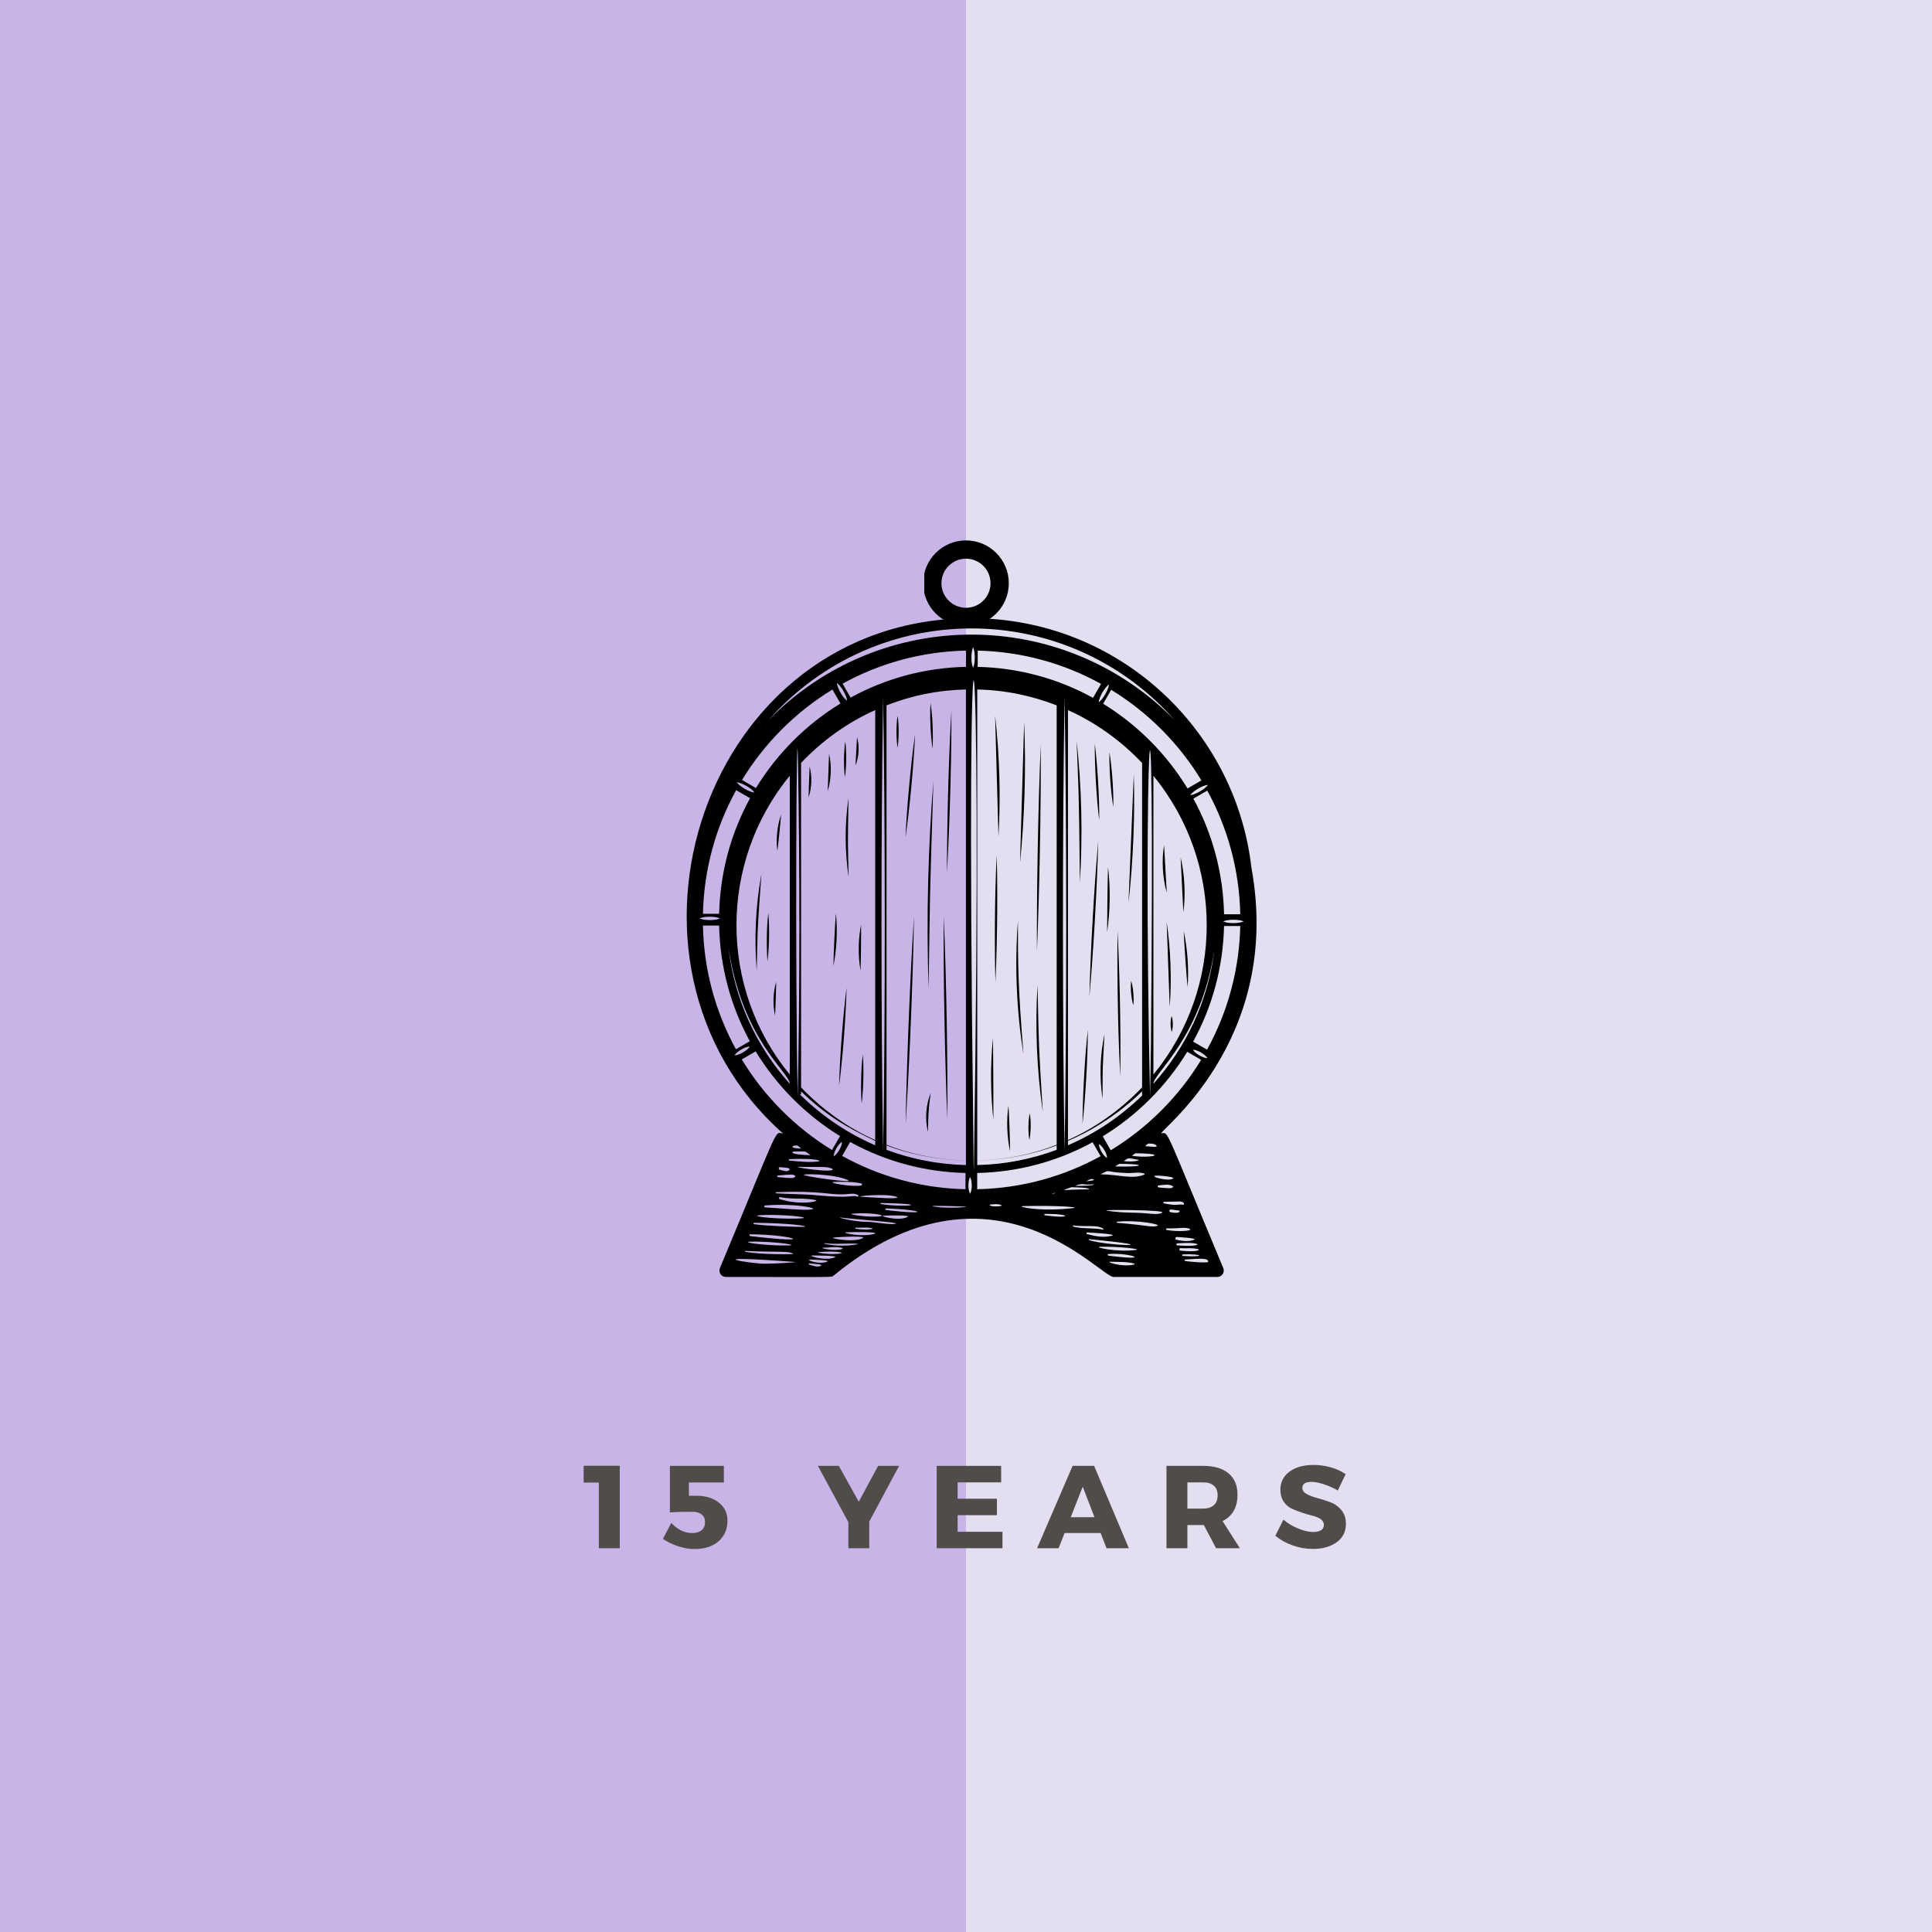 <svg version="1.0" preserveAspectRatio="xMidYMid meet" height="800" viewBox="0 0 600 600" zoomAndPan="magnify" width="800" xmlns:xlink="http://www.w3.org/1999/xlink" xmlns="http://www.w3.org/2000/svg"><defs><g></g><clipPath id="f84d2607a6"><path clip-rule="nonzero" d="M 287.047 167.828 L 313.297 167.828 L 313.297 194.078 L 287.047 194.078 Z M 287.047 167.828"></path></clipPath><clipPath id="a24e75246e"><path clip-rule="nonzero" d="M 213 191 L 391 191 L 391 396.836 L 213 396.836 Z M 213 191"></path></clipPath></defs><rect fill-opacity="1" height="720" y="-60" fill="#ffffff" width="720" x="-60"></rect><rect fill-opacity="1" height="720" y="-60" fill="#e4def1" width="720" x="-60"></rect><path fill-rule="nonzero" fill-opacity="1" d="M 300 -28.383 L 300 628.617 L 0 628.617 L 0 -28.383 Z M 300 -28.383" fill="#c9b4e8"></path><g clip-path="url(#f84d2607a6)"><path fill-rule="nonzero" fill-opacity="1" d="M 286.695 181.129 C 286.695 173.793 292.66 167.828 299.996 167.828 C 307.328 167.828 313.297 173.793 313.297 181.129 C 313.297 188.461 307.328 194.43 299.996 194.43 C 292.66 194.43 286.695 188.461 286.695 181.129 Z M 307.617 181.129 C 307.617 176.926 304.199 173.504 299.996 173.504 C 295.789 173.504 292.371 176.926 292.371 181.129 C 292.371 185.332 295.789 188.754 299.996 188.754 C 304.199 188.754 307.617 185.332 307.617 181.129 Z M 307.617 181.129" fill="#000000"></path></g><g clip-path="url(#a24e75246e)"><path fill-rule="nonzero" fill-opacity="1" d="M 388.652 269.555 C 383.688 226.102 346.887 191.996 301.738 191.996 C 218.531 191.996 183.367 298.848 243.184 352.035 C 240.387 351.645 242.523 348.484 223.582 393.797 C 223.031 395.113 223.996 396.57 225.418 396.57 C 260.094 396.57 258.133 396.762 258.914 396.121 C 307.711 356.195 341.523 396.57 345.82 396.57 L 378.055 396.57 C 379.48 396.57 380.445 395.113 379.895 393.797 C 361.711 350.301 362.969 351.66 360.797 351.965 C 358.25 352.32 398.605 324.078 388.652 269.555 Z M 377.156 294.828 C 375.246 310.773 368.402 325.215 358.203 336.574 C 358.203 333.266 373.055 322.441 377.156 294.828 Z M 358.203 333.707 L 358.203 240.941 C 380.305 267.926 380.25 306.828 358.203 333.707 Z M 374.855 325.984 C 372.254 324.48 373.152 325 370.539 323.488 C 376.523 312.578 379.844 300.34 380.141 287.59 L 385.172 287.59 C 384.879 300.656 381.539 313.852 374.855 325.984 Z M 374.984 328.621 C 373.598 328.605 371.176 327.223 370.445 325.996 C 371.898 326.016 374.289 327.445 374.984 328.621 Z M 379.852 286.16 C 381.391 285.453 384.746 285.469 386.242 286.16 C 384.914 286.773 381.523 286.926 379.852 286.16 Z M 380.145 283.941 C 379.867 271.191 376.578 258.945 370.613 248.023 L 374.93 245.527 C 381.207 256.977 384.887 270.047 385.176 283.941 Z M 369.621 246.945 C 370.641 245.512 373.586 243.887 375.156 243.742 C 374.199 245.098 371.285 246.785 369.621 246.945 Z M 368.793 244.863 C 362.293 234.18 353.258 225.102 342.598 218.555 L 345.09 214.227 C 356.523 221.219 366.152 230.891 373.109 242.363 Z M 357.449 323.664 C 357.41 328.254 357.254 335.961 357.152 340.555 C 354.777 231.305 358.812 173.895 357.449 323.664 Z M 351.492 358.926 C 351.863 358.668 352.238 358.414 352.605 358.152 C 363.703 358.305 357.027 359.855 351.492 358.926 Z M 355.598 355.934 C 355.938 355.672 356.273 355.406 356.605 355.141 C 357.59 355.184 358.457 355.094 359.109 355.738 C 359.895 356.516 356.621 355.996 355.598 355.934 Z M 353.469 360.164 C 354.297 360.328 352.258 360.969 348.984 360.59 C 350.41 359.68 349.91 359.453 353.469 360.164 Z M 346.273 362.238 C 346.723 361.977 347.172 361.707 347.617 361.438 C 357.156 361.492 354.527 362.543 346.273 362.238 Z M 350.207 364.309 C 351.871 364.371 353.797 363.887 355.379 364.473 C 355.504 364.52 355.535 364.719 355.398 364.777 C 351.621 366.375 347.273 364.703 341.793 364.699 C 345.273 362.922 342.215 364.008 350.207 364.309 Z M 341.285 355.293 C 342.531 356.004 343.801 358.309 343.789 359.637 C 342.621 358.973 341.281 356.703 341.285 355.293 Z M 331.668 355.676 L 331.668 354.312 C 332.805 353.766 343.82 349.52 354.691 338.926 C 354.691 340.344 354.68 340.199 354.727 340.199 C 348.094 346.68 340.293 351.957 331.668 355.676 Z M 303.637 207.098 L 303.637 202.055 C 317.496 202.367 330.527 206.082 341.941 212.395 L 339.449 216.723 C 328.562 210.723 316.355 207.398 303.637 207.098 Z M 330.613 357.531 C 330.008 322.402 329.871 259.766 330.613 216.352 C 331.309 257.238 331.27 319.156 330.613 357.531 Z M 303.492 360.41 L 303.492 214.125 C 312.629 214.352 320.441 216.098 328.156 219.055 L 328.156 355.512 C 321.133 358.34 312.742 360.156 303.492 360.41 Z M 328.156 355.723 L 328.156 357.086 C 320.445 359.965 312.145 361.621 303.492 361.816 C 303.492 361.086 303.492 361.152 303.492 360.418 C 312.688 360.203 321.406 358.336 328.156 355.723 Z M 341.199 218.113 C 341.367 216.352 343.121 213.469 344.398 212.562 C 344.246 214.211 342.574 217.133 341.199 218.113 Z M 354.691 236.953 L 354.691 337.688 C 347.699 345.039 339.441 350.629 331.668 354.043 L 331.668 220.535 C 339.875 224.191 347.891 229.766 354.691 236.953 Z M 364.77 223.605 C 330.156 188.301 273.449 188.176 238.707 223.605 C 272.34 185.676 331.156 185.695 364.77 223.605 Z M 302.207 207.387 C 301.477 205.785 301.551 202.406 302.207 200.98 C 302.871 202.426 302.93 205.801 302.207 207.387 Z M 273.613 373.953 C 273.387 373.918 273.398 373.586 273.633 373.59 C 289.816 373.887 281.664 375.121 273.613 373.953 Z M 273.66 377.676 C 270.684 378.293 262.656 377.09 264.707 376.926 C 270.77 376.438 274.926 377.414 273.66 377.676 Z M 267.535 371.668 C 265.105 371.508 275.359 370.555 278.309 371.66 C 280.793 372.59 270.184 371.84 267.535 371.668 Z M 267.516 368.152 C 264.32 368.711 256.844 367.25 258.824 367.078 C 260.441 366.938 266.137 366.957 267.594 367.625 C 267.82 367.73 267.746 368.113 267.516 368.152 Z M 249.836 364.98 C 248.035 364.445 259.207 364.453 263.422 366.547 C 265.125 367.395 252.574 365.793 249.836 364.98 Z M 246.453 355.836 C 247.832 355.648 247.398 355.586 248.871 356.695 C 245.012 356.633 246.281 355.859 246.453 355.836 Z M 251.742 358.758 C 244.359 358.543 246.277 357.613 246.453 357.613 C 250.922 357.609 249.609 357.285 251.742 358.758 Z M 254.434 360.652 C 251.441 361.113 248.168 360.688 245.176 360.434 C 244.875 360.41 244.895 359.984 245.188 359.973 C 254.547 359.629 254.691 360.617 254.434 360.652 Z M 248.328 362.367 C 254.629 362.531 256.922 362.102 258.602 363.047 C 259.457 364.512 244.648 362.27 248.328 362.367 Z M 258.902 359.121 C 258.91 357.801 260.191 355.391 261.496 354.617 C 261.48 356.164 260.016 358.465 258.902 359.121 Z M 248.781 337.695 L 248.781 236.926 C 255.246 230.098 263.156 224.375 271.809 220.527 L 271.809 354.047 C 263.961 350.605 255.688 344.949 248.781 337.695 Z M 271.809 354.309 L 271.809 355.676 C 263.027 351.887 255.098 346.488 248.391 339.848 C 248.914 339.848 248.781 340.035 248.781 338.926 C 256.273 346.18 262.723 350.059 271.809 354.309 Z M 259.891 212.094 C 261.184 213.012 262.922 215.902 263.086 217.641 C 261.656 216.621 260.035 213.66 259.891 212.094 Z M 258.52 214.145 L 261.012 218.473 C 250.352 224.988 241.297 234.043 234.766 244.73 L 230.445 242.23 C 237.426 230.773 247.074 221.117 258.52 214.145 Z M 247.73 340.555 C 246.906 303.18 247.344 208.996 247.848 237.934 C 248.379 268.391 248.441 308.297 247.73 340.555 Z M 245.27 240.91 L 245.27 333.715 C 223.238 306.887 223.156 267.895 245.27 240.91 Z M 245.27 336.574 C 234.977 325.109 228.102 310.5 226.266 294.379 C 230.531 323.098 245.27 333.078 245.27 336.574 Z M 234.324 246.129 C 232.617 245.969 229.73 244.262 228.789 242.926 C 230.258 243.062 233.266 244.641 234.324 246.129 Z M 228.621 245.391 L 232.938 247.887 C 226.949 258.797 223.633 271.035 223.332 283.785 L 218.305 283.785 C 218.613 269.895 222.32 256.828 228.621 245.391 Z M 223.625 285.219 C 222.023 285.949 218.652 285.875 217.23 285.219 C 218.633 284.57 222.008 284.477 223.625 285.219 Z M 223.332 287.434 C 223.605 300.188 226.898 312.43 232.863 323.352 C 230.266 324.855 230.965 324.449 228.543 325.852 C 222.086 314.07 218.578 300.938 218.301 287.434 Z M 232.879 324.996 C 232.051 326.32 229.48 327.719 228.098 327.766 C 228.848 326.559 231.352 325.055 232.879 324.996 Z M 230.363 329.012 C 231.922 328.109 231.906 328.121 234.684 326.512 C 241.184 337.195 250.219 346.273 260.879 352.82 C 260.332 353.77 258.848 356.344 258.387 357.148 C 246.938 350.145 237.277 340.41 230.363 329.012 Z M 242.332 362.465 C 243.289 362.617 245.594 362.566 245.172 363.273 C 244.645 364.156 242.875 363.453 242.145 363.25 C 241.637 363.113 241.824 362.383 242.332 362.465 Z M 241.559 365.078 C 245.984 364.648 246.391 364.699 246.922 365.16 C 247.012 365.238 246.992 365.414 246.906 365.488 C 246.352 365.953 245.969 365.977 241.547 365.555 C 241.23 365.527 241.258 365.105 241.559 365.078 Z M 241.07 370.246 C 255.082 369.691 257.305 371.141 262.324 370.902 C 263.484 370.848 265.633 370.371 266.547 371.242 C 266.77 371.457 266.465 371.73 266.234 371.621 C 264.938 371.016 264.5 372.246 254.152 371.242 C 249.77 370.82 245.43 370.875 241.055 370.609 C 240.816 370.598 240.84 370.258 241.07 370.246 Z M 242.152 372.41 C 241.754 372.289 241.922 371.707 242.324 371.789 C 245.957 372.539 249.684 371.941 253.289 372.684 C 254.871 373.008 248.879 374.465 242.152 372.41 Z M 249.168 378 C 252.473 378.688 238.652 378.629 235.406 377.711 C 233.312 377.121 245.016 377.141 249.168 378 Z M 233.023 383.324 C 246.125 383.402 254.824 386.465 233.016 383.883 C 232.664 383.844 232.656 383.32 233.023 383.324 Z M 245.523 386.512 C 247.773 387.066 235.891 386.801 232.469 385.855 C 230.441 385.301 241.996 385.633 245.523 386.512 Z M 231.457 388.492 C 241.816 388.961 245.121 388.383 246.402 389.441 C 246.449 389.48 236.547 389.742 231.441 388.742 C 231.289 388.711 231.297 388.488 231.457 388.492 Z M 237.473 392.461 C 233.145 392.473 215.109 389.527 247.047 391.926 C 247.777 391.98 241.496 392.449 237.473 392.461 Z M 249.812 380.973 C 248.375 381.156 236.762 380.656 234.133 380.16 C 233.895 380.117 233.984 379.758 234.203 379.758 C 244.969 379.82 251.395 380.762 249.812 380.973 Z M 237.625 374.953 C 237.242 374.926 237.25 374.387 237.633 374.359 C 247.434 373.652 253.902 375.254 252.281 375.531 C 250.625 375.816 250.137 375.855 237.625 374.953 Z M 254.883 393.121 C 253.836 393.656 252.344 393.027 251.301 392.738 C 251.086 392.68 251.148 392.32 251.367 392.352 C 252.57 392.52 255.895 392.598 254.883 393.121 Z M 256.922 391.805 C 254.41 392.875 250.031 391.191 251.566 391.164 C 251.613 391.164 258.086 391.312 256.922 391.805 Z M 259.176 390.527 C 256.156 391.699 250.441 389.863 252.348 389.902 C 253.086 389.918 260.848 389.879 259.176 390.527 Z M 261.285 389.207 C 258.352 389.867 252.859 388.969 254.27 388.855 C 260.191 388.387 261.848 389.078 261.285 389.207 Z M 261.59 387.879 C 259.023 388.691 254.023 387.496 255.684 387.492 C 257.59 387.492 259.762 387.008 261.609 387.594 C 261.762 387.641 261.719 387.836 261.59 387.879 Z M 256.035 386.246 C 255.938 386.219 255.977 386.055 256.074 386.07 C 259.445 386.523 262.887 386.047 266.277 386.266 C 267.539 386.348 261.371 387.543 256.035 386.246 Z M 267.828 384.566 C 264.879 385.961 257.477 384.516 258.785 384.352 C 260.762 384.105 269.633 383.719 267.828 384.566 Z M 271.504 383.184 C 267.805 384.289 260.91 382.844 262.844 382.707 C 265.051 382.555 273.629 382.547 271.504 383.184 Z M 265.785 381.258 C 267.461 381.301 269.129 381.105 270.789 381.398 C 271.609 381.543 269.883 382.191 265.77 381.621 C 265.539 381.59 265.551 381.254 265.785 381.258 Z M 277.965 380.094 C 276.262 380.387 271.336 379.469 269.609 379.469 C 264.777 379.469 259.699 377.953 260.98 378.105 C 267.047 378.836 280.426 379.668 277.965 380.094 Z M 281.758 377.98 C 278.82 379.344 272.777 377.555 274.418 377.523 C 276.102 377.488 283.262 377.281 281.758 377.98 Z M 275.188 375.789 C 274.875 375.75 274.879 375.281 275.199 375.293 C 287.25 375.707 289.055 377.445 275.188 375.789 Z M 299.734 374.867 C 293.578 375.473 288.086 374.535 290.012 374.5 C 292.18 374.457 301.895 374.656 299.734 374.867 Z M 299.84 369.324 C 285.98 369.012 272.949 365.297 261.535 358.98 C 263.113 356.246 263.336 355.855 264.027 354.652 C 275.418 360.934 287.746 363.996 299.84 364.281 C 299.84 366.133 299.84 367.43 299.84 369.324 Z M 274.266 216.352 C 274.918 255.246 274.98 315.211 274.266 357.531 C 273.578 316.703 273.582 257.039 274.266 216.352 Z M 299.98 361.816 C 291.328 361.621 283.031 359.965 275.32 357.086 L 275.32 355.723 C 282.113 358.352 290.863 360.207 299.98 360.418 C 299.98 361.152 299.98 361.086 299.98 361.816 Z M 299.98 360.41 C 290.84 360.16 282.359 358.344 275.32 355.512 L 275.32 219.047 C 283.461 215.922 291.184 214.34 299.98 214.125 Z M 299.996 207.094 C 287.273 207.371 275.059 210.668 264.164 216.648 L 261.672 212.32 C 273.094 206.027 286.133 202.336 299.996 202.051 Z M 301.27 370.75 C 300.621 369.605 300.535 366.852 301.27 365.547 C 302.027 366.902 301.898 369.637 301.27 370.75 Z M 302.465 361.832 C 302.375 367.336 302.336 356.723 302.246 349.293 C 299.668 152.426 305.383 174.785 302.465 361.832 Z M 303.48 364.281 C 315.66 364.02 327.973 360.949 339.312 354.73 C 339.664 355.344 340.852 357.406 341.805 359.059 C 330.383 365.348 317.34 369.039 303.48 369.324 C 303.48 366.566 303.48 367.086 303.48 364.281 Z M 333.832 368.273 C 336.531 367.219 336.078 368.156 339.617 367.793 C 339.758 367.777 340.52 368.316 333.832 368.273 Z M 338.055 369.371 C 329.672 369.371 328.75 370.184 332.699 368.703 C 338.98 368.789 338.305 369.375 338.055 369.371 Z M 337.316 366.828 C 339.156 366.016 338.66 366.07 339.582 366.258 C 340.066 366.355 339.496 366.742 337.316 366.828 Z M 327.664 370.418 C 327.664 370.691 327.234 370.699 326.602 370.73 C 326.957 370.629 327.309 370.527 327.664 370.418 Z M 307.355 374.094 C 309.004 373.988 309.781 373.805 310.938 374.238 C 312.09 374.668 307 374.969 307.355 374.094 Z M 317.672 374.566 C 329.09 374.305 335.5 374.934 333.379 375.18 C 322.273 376.441 315.523 374.613 317.672 374.566 Z M 324.52 377.434 C 324.242 377.398 324.246 376.984 324.535 376.988 C 326.617 377.035 328.617 376.941 330.652 377.48 C 331.035 377.582 331.066 378.289 324.52 377.434 Z M 333.363 380.57 C 336.82 381.07 340.941 380.258 342.652 381.621 C 342.785 381.723 342.68 381.898 342.527 381.867 C 339.496 381.23 336.305 381.727 333.297 380.926 C 333.102 380.871 333.164 380.543 333.363 380.57 Z M 337.676 382.75 C 337.723 382.754 347.684 383.211 345.168 383.797 C 342.508 384.418 340.184 383.941 337.594 383.266 C 337.309 383.191 337.379 382.723 337.676 382.75 Z M 338.27 384.84 C 363.871 387.281 344.523 387.125 338.215 385.113 C 338.062 385.062 338.113 384.824 338.27 384.84 Z M 344.234 389.945 C 343.918 389.906 343.93 389.477 344.246 389.449 C 350.973 388.941 358.586 391.816 344.234 389.945 Z M 352.215 392.695 C 348.672 393.676 342.902 391.762 344.938 391.844 C 347.309 391.941 349.941 391.773 352.234 392.41 C 352.387 392.453 352.348 392.66 352.215 392.695 Z M 352.898 388.156 C 347.059 389.027 339.07 387.234 341.797 387.191 C 347.852 387.082 354.531 387.914 352.898 388.156 Z M 359.469 380.676 C 357.586 381.258 356.887 380.57 346.98 379.754 C 346.781 379.738 346.738 379.41 346.949 379.395 C 353.973 378.812 360.629 380.32 359.469 380.676 Z M 360.902 376.594 C 359.457 377.465 357.168 376.742 353.047 376.648 C 349.898 376.578 346.75 376.516 343.645 375.941 C 341.875 375.617 362.371 375.711 360.902 376.594 Z M 375.219 391.871 C 375.211 392.289 369.43 391.906 368.012 391.574 C 367.754 391.516 367.863 391.172 368.082 391.156 C 373.559 390.73 375.238 390.805 375.219 391.871 Z M 367.383 390.043 C 367.062 390.02 367.078 389.559 367.395 389.551 C 374.109 389.359 374.137 390.543 367.383 390.043 Z M 366.613 388.406 C 366.137 388.359 366.102 387.621 366.594 387.648 C 368.434 387.742 370.363 387.453 372.152 387.953 C 372.68 388.102 372.137 388.945 366.613 388.406 Z M 365.621 386.758 C 365.227 386.727 365.234 386.18 365.625 386.148 C 373.754 385.477 374.125 387.449 365.621 386.758 Z M 370.797 385.027 C 369.09 385.668 367.07 385.41 365.328 385.012 C 364.77 384.887 364.98 384.094 365.523 384.16 C 365.57 384.164 372.234 384.496 370.797 385.027 Z M 362.312 381.988 C 362.012 381.934 362.105 381.461 362.391 381.473 C 366.098 381.59 368.246 380.93 369.543 381.691 C 370.496 382.25 365.949 382.633 362.312 381.988 Z M 363.66 375.625 C 363.793 375.648 366.074 375.938 366.121 375.934 C 366.441 375.918 366.832 377.133 363.469 376.441 C 362.938 376.332 363.133 375.523 363.66 375.625 Z M 367.43 374.141 C 366.211 373.867 365.426 374.621 361.434 373.707 C 361.16 373.645 361.254 373.238 361.512 373.238 C 363.07 373.223 364.625 373.141 366.184 373.125 C 368.035 373.109 367.809 374.227 367.43 374.141 Z M 364.273 368.695 C 363.688 369.109 363.434 369.105 359.836 368.777 C 359.434 368.738 359.438 368.188 359.836 368.148 C 361.184 368.023 363.055 367.574 364.254 368.41 C 364.34 368.469 364.371 368.625 364.273 368.695 Z M 361.664 365.25 C 362.512 365.34 364.965 365.637 364.23 366.062 C 362.328 367.156 353.996 364.469 361.664 365.25 Z M 344.957 357.23 C 344.391 356.25 343.051 353.922 342.465 352.902 C 353.121 346.387 362.18 337.332 368.711 326.645 C 370.965 327.949 370.777 327.844 373.027 329.145 C 366.07 340.574 356.379 350.273 344.957 357.23 Z M 344.957 357.23" fill="#000000"></path></g><path fill-rule="nonzero" fill-opacity="1" d="M 235.008 301.441 C 235.242 291.004 235.039 290.547 236.465 271.41 C 234.664 281.297 234.195 291.645 235.008 301.441 Z M 235.008 301.441" fill="#000000"></path><path fill-rule="nonzero" fill-opacity="1" d="M 238.367 298.613 C 238.719 295.715 239.121 289.258 238.609 283.512 C 237.957 288.883 238.086 295.445 238.367 298.613 Z M 238.367 298.613" fill="#000000"></path><path fill-rule="nonzero" fill-opacity="1" d="M 240.703 315.383 C 240.82 313.801 241.062 306.188 241.055 304.926 C 240.098 308.09 239.926 311.996 240.703 315.383 Z M 240.703 315.383" fill="#000000"></path><path fill-rule="nonzero" fill-opacity="1" d="M 257.055 245.68 C 258.07 242.355 258.383 238.043 257.477 234.059 Z M 257.055 245.68" fill="#000000"></path><path fill-rule="nonzero" fill-opacity="1" d="M 262.508 230.25 C 262.016 233.48 261.977 238.168 262.402 241.367 C 262.898 238.117 262.934 233.465 262.508 230.25 Z M 262.508 230.25" fill="#000000"></path><path fill-rule="nonzero" fill-opacity="1" d="M 265.68 237.719 C 266.707 235.203 267.008 231.902 266.16 228.922 C 266.16 228.922 265.688 237.512 265.68 237.719 Z M 265.68 237.719" fill="#000000"></path><path fill-rule="nonzero" fill-opacity="1" d="M 251.105 247.672 C 252.172 244.539 252.184 240.883 251.438 238.047 C 251.355 239.281 251.105 247.027 251.105 247.672 Z M 251.105 247.672" fill="#000000"></path><path fill-rule="nonzero" fill-opacity="1" d="M 263.512 247.836 C 262.344 255.785 262.332 264.305 263.551 272.391 C 263.324 261.371 263.219 264.605 263.512 247.836 Z M 263.512 247.836" fill="#000000"></path><path fill-rule="nonzero" fill-opacity="1" d="M 262.918 306.734 C 261.797 315.438 260.809 328.227 260.586 337.262 C 261.754 328.184 262.707 315.395 262.918 306.734 Z M 262.918 306.734" fill="#000000"></path><path fill-rule="nonzero" fill-opacity="1" d="M 267.598 342.75 C 268.109 338.723 268.336 332.172 267.957 327.484 C 267.348 332.242 267.285 338.855 267.598 342.75 Z M 267.598 342.75" fill="#000000"></path><path fill-rule="nonzero" fill-opacity="1" d="M 258.832 299.934 C 259.875 294.801 260.141 288.727 259.602 283.676 C 259.301 287.047 258.855 296.566 258.832 299.934 Z M 258.832 299.934" fill="#000000"></path><path fill-rule="nonzero" fill-opacity="1" d="M 267.414 287.172 C 266.531 291.547 266.43 296.82 267.25 301.438 C 267.355 299.102 267.461 289.32 267.414 287.172 Z M 267.414 287.172" fill="#000000"></path><path fill-rule="nonzero" fill-opacity="1" d="M 241.418 264.266 C 241.668 262.535 242.465 254.758 242.57 252.996 C 241.426 256.242 240.906 260.48 241.418 264.266 Z M 241.418 264.266" fill="#000000"></path><path fill-rule="nonzero" fill-opacity="1" d="M 283.848 284.508 C 282.344 307.742 281.449 336.73 281.254 349.219 C 281.938 338.609 283.461 309.414 283.848 284.508 Z M 283.848 284.508" fill="#000000"></path><path fill-rule="nonzero" fill-opacity="1" d="M 289.035 339.434 C 287.582 343.07 287.184 347.438 288.18 351.543 C 288.34 343.285 288.531 343.574 289.035 339.434 Z M 289.035 339.434" fill="#000000"></path><path fill-rule="nonzero" fill-opacity="1" d="M 293.082 284.508 C 292.934 304.77 293.516 331.414 294.211 347.566 C 294.332 330.914 293.953 304.727 293.082 284.508 Z M 293.082 284.508" fill="#000000"></path><path fill-rule="nonzero" fill-opacity="1" d="M 289.879 242.52 C 288.258 262.672 287.637 284.891 288.391 307.074 C 288.891 273.656 288.578 284.477 289.879 242.52 Z M 289.879 242.52" fill="#000000"></path><path fill-rule="nonzero" fill-opacity="1" d="M 295.473 220.621 C 294.426 238.379 294.055 261.078 294.094 271.062 C 294.512 263.98 295.555 240.594 295.473 220.621 Z M 295.473 220.621" fill="#000000"></path><path fill-rule="nonzero" fill-opacity="1" d="M 281.215 260.098 C 282.473 251.25 283.766 237.758 284.191 227.938 C 282.793 237.75 281.598 251.277 281.215 260.098 Z M 281.215 260.098" fill="#000000"></path><path fill-rule="nonzero" fill-opacity="1" d="M 288.992 218.305 C 288.645 223.422 289.191 229.844 289.613 232.574 C 289.746 230.59 289.871 223.949 288.992 218.305 Z M 288.992 218.305" fill="#000000"></path><path fill-rule="nonzero" fill-opacity="1" d="M 278.75 222.285 C 278.262 225.352 278.344 229.688 278.75 232.238 C 279.168 229.617 279.227 225.281 278.75 222.285 Z M 278.75 222.285" fill="#000000"></path><path fill-rule="nonzero" fill-opacity="1" d="M 310.086 259.789 C 310.77 248.172 310.488 234.934 309.039 222.297 C 309.102 224.332 309.934 253.969 310.086 259.789 Z M 310.086 259.789" fill="#000000"></path><path fill-rule="nonzero" fill-opacity="1" d="M 316.781 267.922 C 318.152 254.508 318.695 239.004 318.059 224.277 C 316.449 279.02 316.84 265.84 316.781 267.922 Z M 316.781 267.922" fill="#000000"></path><path fill-rule="nonzero" fill-opacity="1" d="M 323.211 231.246 C 322.363 250.969 321.926 278.902 322.031 295.465 C 322.758 278.609 323.332 250.711 323.211 231.246 Z M 323.211 231.246" fill="#000000"></path><path fill-rule="nonzero" fill-opacity="1" d="M 309.145 305.082 C 309.418 299.629 310.008 281.316 309.531 265.59 C 308.867 278.816 308.859 295.707 309.145 305.082 Z M 309.145 305.082" fill="#000000"></path><path fill-rule="nonzero" fill-opacity="1" d="M 317.859 327.477 C 316.051 305.418 316.148 298.699 316.129 286 C 315.055 300.375 315.738 314.18 317.859 327.477 Z M 317.859 327.477" fill="#000000"></path><path fill-rule="nonzero" fill-opacity="1" d="M 308.512 347.727 C 308.539 344.945 308.449 325.508 308.383 322.34 C 307.484 330.949 307.656 340.285 308.512 347.727 Z M 308.512 347.727" fill="#000000"></path><path fill-rule="nonzero" fill-opacity="1" d="M 313.676 357.516 C 313.699 354.734 313.402 346.211 313.18 343.414 C 312.547 347.734 312.688 352.992 313.676 357.516 Z M 313.676 357.516" fill="#000000"></path><path fill-rule="nonzero" fill-opacity="1" d="M 319.691 354.031 C 320.051 352.27 320.336 348.781 319.789 345.734 C 319.305 348.109 319.254 351.578 319.691 354.031 Z M 319.691 354.031" fill="#000000"></path><path fill-rule="nonzero" fill-opacity="1" d="M 323.867 345.395 C 322.695 326.988 322.641 326.723 322.211 305.914 C 321.445 318.695 321.945 332.117 323.867 345.395 Z M 323.867 345.395" fill="#000000"></path><path fill-rule="nonzero" fill-opacity="1" d="M 336.188 349.062 C 337.074 341.105 337.82 328.801 337.836 319.859 C 336.805 329.125 336.207 341.41 336.188 349.062 Z M 336.188 349.062" fill="#000000"></path><path fill-rule="nonzero" fill-opacity="1" d="M 343.004 321.18 C 341.652 327.488 341.379 334.492 342.406 341.262 C 342.469 330.668 342.281 334.727 343.004 321.18 Z M 343.004 321.18" fill="#000000"></path><path fill-rule="nonzero" fill-opacity="1" d="M 347.062 288.984 C 346.961 295.273 346.941 316.246 347.906 334.285 C 348.172 317.965 347.523 297.512 347.062 288.984 Z M 347.062 288.984" fill="#000000"></path><path fill-rule="nonzero" fill-opacity="1" d="M 351.961 312.215 C 352.211 310.055 351.969 306.844 351.285 304.582 C 351.023 306.84 351.305 310.027 351.961 312.215 Z M 351.961 312.215" fill="#000000"></path><path fill-rule="nonzero" fill-opacity="1" d="M 338.324 309.562 C 339.605 295.219 340.742 274.848 341.07 261.098 C 339.891 274.289 338.684 294.684 338.324 309.562 Z M 338.324 309.562" fill="#000000"></path><path fill-rule="nonzero" fill-opacity="1" d="M 344.105 269.242 C 343.988 272.41 343.805 286.84 343.828 289.488 C 344.754 283.227 344.898 275.816 344.105 269.242 Z M 344.105 269.242" fill="#000000"></path><path fill-rule="nonzero" fill-opacity="1" d="M 352.105 240.371 C 351.984 242.871 350.484 279.996 350.473 280.352 C 351.996 266.926 352.477 252.188 352.105 240.371 Z M 352.105 240.371" fill="#000000"></path><path fill-rule="nonzero" fill-opacity="1" d="M 334.352 229.918 C 334.91 245.023 335.082 243.398 335.363 274.055 C 336.262 259.758 335.957 244.648 334.352 229.918 Z M 334.352 229.918" fill="#000000"></path><path fill-rule="nonzero" fill-opacity="1" d="M 339.996 230.914 C 339.941 237.402 340.465 247.508 341.375 254.805 C 341.438 247.391 340.801 237.398 339.996 230.914 Z M 339.996 230.914" fill="#000000"></path><path fill-rule="nonzero" fill-opacity="1" d="M 344.543 233.574 C 344.441 238.285 344.895 245.484 345.746 250.66 C 345.863 245.367 345.301 238.203 344.543 233.574 Z M 344.543 233.574" fill="#000000"></path><path fill-rule="nonzero" fill-opacity="1" d="M 361.516 262.438 C 360.77 266.996 360.965 272.312 362.344 277.207 C 362.133 273.691 361.578 263.699 361.516 262.438 Z M 361.516 262.438" fill="#000000"></path><path fill-rule="nonzero" fill-opacity="1" d="M 366.656 266.254 C 366.656 266.309 367.496 283.301 367.5 283.348 C 368.234 277.746 367.898 271.605 366.656 266.254 Z M 366.656 266.254" fill="#000000"></path><path fill-rule="nonzero" fill-opacity="1" d="M 362.32 286.352 C 362.332 286.707 363.25 312.367 363.266 312.719 C 363.922 304.059 363.535 294.559 362.32 286.352 Z M 362.32 286.352" fill="#000000"></path><path fill-rule="nonzero" fill-opacity="1" d="M 367.602 289.16 C 367.727 292.562 368.496 303.441 368.82 306.574 C 369.23 301.336 368.848 294.801 367.602 289.16 Z M 367.602 289.16" fill="#000000"></path><path fill-rule="nonzero" fill-opacity="1" d="M 363.902 320.512 C 364.359 319.043 364.332 316.957 363.867 315.535 C 363.414 317 363.434 319.078 363.902 320.512 Z M 363.902 320.512" fill="#000000"></path><g fill-opacity="1" fill="#4f4c49"><g transform="translate(181.005, 480.817)"><g><path d="M 11.469 0 L 4.969 0 L 4.969 -20.391 L 0.25 -20.391 L 0.25 -25.609 L 11.469 -25.609 Z M 11.469 0"></path></g></g></g><g fill-opacity="1" fill="#4f4c49"><g transform="translate(205.365, 480.817)"><g><path d="M 19.438 -20.422 L 8.578 -20.422 L 8.578 -16.297 L 10.891 -16.297 C 13.785 -16.297 16.117 -15.582 17.891 -14.156 C 19.672 -12.727 20.562 -10.867 20.562 -8.578 C 20.562 -5.898 19.633 -3.758 17.781 -2.156 C 15.938 -0.551 13.469 0.25 10.375 0.25 C 8.719 0.25 6.992 -0.039 5.203 -0.625 C 3.41 -1.207 1.848 -1.973 0.516 -2.922 L 3.109 -7.859 C 5.055 -5.766 7.223 -4.719 9.609 -4.719 C 10.867 -4.719 11.848 -5.016 12.547 -5.609 C 13.242 -6.203 13.594 -7.047 13.594 -8.141 C 13.594 -9.141 13.242 -9.922 12.547 -10.484 C 11.848 -11.047 10.867 -11.328 9.609 -11.328 C 6.734 -11.328 4.422 -11.266 2.672 -11.141 L 2.672 -25.578 L 19.438 -25.578 Z M 19.438 -20.422"></path></g></g></g><g fill-opacity="1" fill="#4f4c49"><g transform="translate(236.406, 480.817)"><g></g></g></g><g fill-opacity="1" fill="#4f4c49"><g transform="translate(254.194, 480.817)"><g><path d="M 15.75 -8.25 L 15.75 0 L 9.281 0 L 9.281 -8.078 L -0.188 -25.578 L 6.312 -25.578 L 12.5 -14.438 L 18.516 -25.578 L 25.031 -25.578 Z M 15.75 -8.25"></path></g></g></g><g fill-opacity="1" fill="#4f4c49"><g transform="translate(288.338, 480.817)"><g><path d="M 22.578 -20.453 L 9.062 -20.453 L 9.062 -15.375 L 21.266 -15.375 L 21.266 -10.266 L 9.062 -10.266 L 9.062 -5.109 L 22.984 -5.109 L 22.984 0 L 2.562 0 L 2.562 -25.578 L 22.578 -25.578 Z M 22.578 -20.453"></path></g></g></g><g fill-opacity="1" fill="#4f4c49"><g transform="translate(322.263, 480.817)"><g><path d="M 19.547 -4.719 L 8.359 -4.719 L 6.5 0 L -0.188 0 L 10.844 -25.578 L 17.531 -25.578 L 28.312 0 L 21.375 0 Z M 17.641 -9.641 L 13.984 -19.109 L 10.266 -9.641 Z M 17.641 -9.641"></path></g></g></g><g fill-opacity="1" fill="#4f4c49"><g transform="translate(359.693, 480.817)"><g><path d="M 17.969 0 L 14.172 -7.203 L 9.062 -7.203 L 9.062 0 L 2.562 0 L 2.562 -25.578 L 13.984 -25.578 C 17.367 -25.578 19.988 -24.801 21.844 -23.25 C 23.695 -21.707 24.625 -19.508 24.625 -16.656 C 24.625 -12.707 23.078 -9.969 19.984 -8.438 L 25.359 0 Z M 9.062 -12.312 L 13.984 -12.312 C 15.398 -12.312 16.5 -12.664 17.281 -13.375 C 18.062 -14.082 18.453 -15.102 18.453 -16.438 C 18.453 -17.75 18.062 -18.742 17.281 -19.422 C 16.5 -20.109 15.398 -20.453 13.984 -20.453 L 9.062 -20.453 Z M 9.062 -12.312"></path></g></g></g><g fill-opacity="1" fill="#4f4c49"><g transform="translate(395.443, 480.817)"><g><path d="M 12.391 -25.859 C 16.211 -25.859 19.57 -24.91 22.469 -23.016 L 20.016 -17.938 C 18.68 -18.719 17.242 -19.359 15.703 -19.859 C 14.172 -20.359 12.883 -20.609 11.844 -20.609 C 9.957 -20.609 9.016 -19.984 9.016 -18.734 C 9.016 -17.93 9.477 -17.285 10.406 -16.797 C 11.332 -16.316 12.457 -15.898 13.781 -15.547 C 15.113 -15.191 16.441 -14.766 17.766 -14.266 C 19.098 -13.766 20.227 -12.953 21.156 -11.828 C 22.082 -10.711 22.547 -9.301 22.547 -7.594 C 22.547 -5.133 21.582 -3.219 19.656 -1.844 C 17.727 -0.469 15.281 0.219 12.312 0.219 C 10.188 0.219 8.086 -0.145 6.016 -0.875 C 3.953 -1.602 2.156 -2.602 0.625 -3.875 L 3.141 -8.875 C 4.43 -7.758 5.953 -6.844 7.703 -6.125 C 9.461 -5.406 11.023 -5.047 12.391 -5.047 C 13.43 -5.047 14.242 -5.234 14.828 -5.609 C 15.41 -5.984 15.703 -6.535 15.703 -7.266 C 15.703 -7.973 15.367 -8.562 14.703 -9.031 C 14.035 -9.508 13.203 -9.863 12.203 -10.094 C 11.203 -10.332 10.117 -10.645 8.953 -11.031 C 7.785 -11.414 6.703 -11.836 5.703 -12.297 C 4.703 -12.766 3.863 -13.504 3.188 -14.516 C 2.52 -15.523 2.188 -16.738 2.188 -18.156 C 2.188 -20.488 3.117 -22.352 4.984 -23.75 C 6.848 -25.156 9.316 -25.859 12.391 -25.859 Z M 12.391 -25.859"></path></g></g></g></svg>